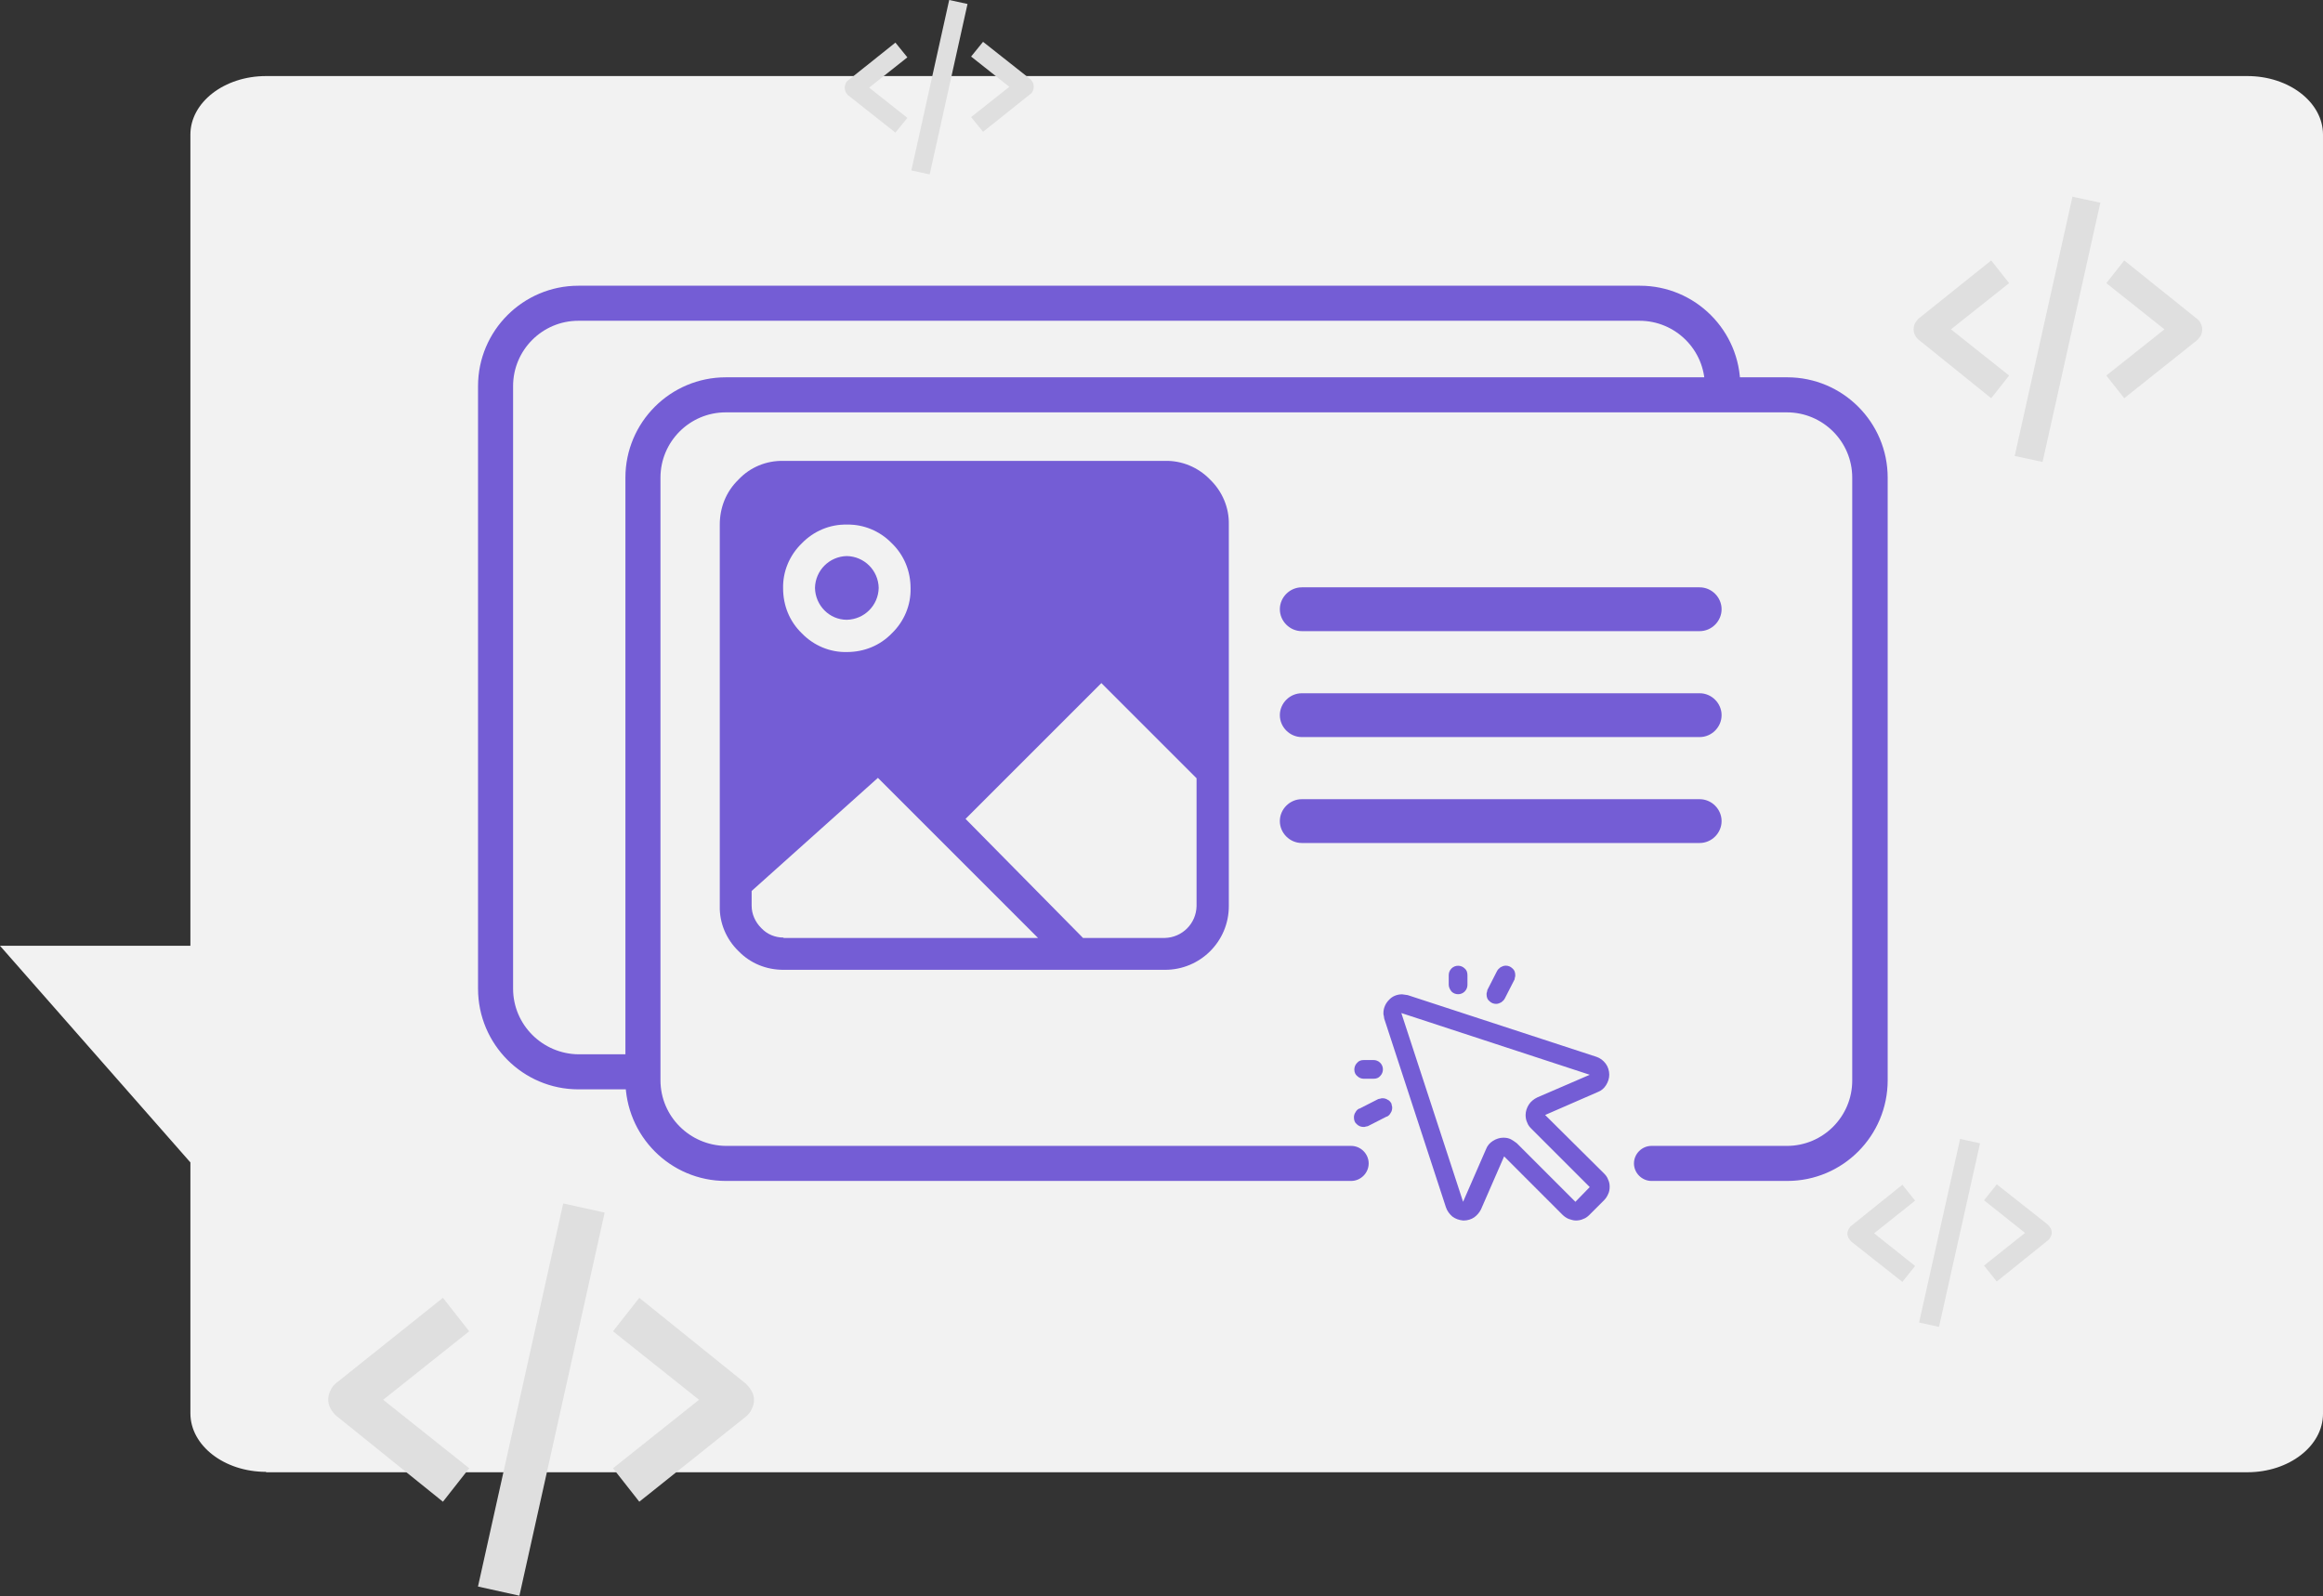 <?xml version="1.0" encoding="UTF-8"?>
<svg xmlns="http://www.w3.org/2000/svg" xmlns:xlink="http://www.w3.org/1999/xlink" version="1.1" id="Ebene_1" x="0px" y="0px" viewBox="0 0 583.2 400.8" xml:space="preserve">
<rect x="0" y="0" width="583.2" height="400.8" fill="#333333" stroke="none"/>
<path id="Vereinigungsmenge_8" fill="#F2F2F2" d="M66.8,369.6c-10.5,0-19-6.6-19-14.7v-63L0,237.5h47.8V33.8c0-8.1,8.5-14.7,19-14.7  h497.4c10.5,0,19,6.6,19,14.7V355c0,8.1-8.5,14.7-19,14.7H66.8z"></path>
<path id="code_alt" fill="#DFDFDF" d="M499.9,100l4.5-5.7l-14.6-11.6l14.6-11.6l-4.5-5.7l-18.1,14.5c-0.4,0.3-0.7,0.8-1,1.2  c-0.5,1-0.5,2.2,0,3.1c0.2,0.5,0.6,0.9,1,1.2l0,0L499.9,100z M533.3,65.4l-4.5,5.7l14.6,11.6l-14.6,11.6l4.5,5.7l18.2-14.5  c0.4-0.3,0.7-0.8,1-1.2c0.5-1,0.5-2.2,0-3.1c-0.2-0.5-0.6-0.9-1-1.2l0,0L533.3,65.4z M527.3,50.9l-14.5,65.1l-7-1.5l14.5-65.1  L527.3,50.9z"></path>
<path id="code_alt-2" fill="#DFDFDF" d="M111.2,377.1l6.6-8.4l-21.6-17.2l21.6-17.2l-6.6-8.4l-26.8,21.4c-0.6,0.5-1.1,1.1-1.4,1.8  c-0.8,1.5-0.8,3.2,0,4.6c0.4,0.7,0.8,1.3,1.4,1.8l0,0L111.2,377.1z M160.5,325.9l-6.6,8.4l21.6,17.2l-21.6,17.2l6.6,8.4l26.8-21.4  c0.6-0.5,1.1-1.1,1.4-1.8c0.8-1.5,0.8-3.2,0-4.6c-0.4-0.7-0.9-1.3-1.4-1.8l0,0L160.5,325.9z M151.8,304.5l-21.4,96.2l-10.4-2.3  l21.4-96.2L151.8,304.5z"></path>
<path id="code_alt-3" fill="#DFDFDF" d="M477.6,321.9l3.2-4l-10.3-8.2l10.3-8.2l-3.2-4l-12.8,10.3c-0.3,0.2-0.5,0.5-0.7,0.9  c-0.4,0.7-0.4,1.5,0,2.2c0.2,0.3,0.4,0.6,0.7,0.9l0,0L477.6,321.9z M501.3,297.4l-3.2,4l10.3,8.2l-10.3,8.2l3.2,4l12.8-10.3  c0.3-0.2,0.5-0.5,0.7-0.9c0.4-0.7,0.4-1.5,0-2.2c-0.2-0.3-0.4-0.6-0.7-0.9l0,0L501.3,297.4z M497.1,287.1l-10.3,46.1l-5-1.1  l10.3-46.1L497.1,287.1z"></path>
<path id="code_alt-4" fill="#DFDFDF" d="M224.8,33.3l3-3.7l-9.6-7.6l9.6-7.6l-3-3.7l-11.9,9.5c-0.3,0.2-0.5,0.5-0.6,0.8  c-0.3,0.6-0.3,1.4,0,2.1c0.2,0.3,0.4,0.6,0.6,0.8l0,0L224.8,33.3z M246.8,10.5l-3,3.7l9.6,7.6l-9.6,7.6l3,3.7l11.9-9.5  c0.3-0.2,0.5-0.5,0.6-0.8c0.3-0.6,0.3-1.4,0-2.1c-0.2-0.3-0.4-0.6-0.6-0.8l0,0L246.8,10.5z M242.9,1l-9.5,42.8l-4.6-1L238.3,0  L242.9,1z"></path>
<g id="Gruppe_8869" transform="translate(-1105.987 -3242.713)">
	<g id="Gruppe_8868" transform="translate(1226 3314.461)">
		<g>
			<defs>
				<rect id="SVGID_1_" x="0" y="0" width="317.3" height="201.9"></rect>
			</defs>
			<clipPath id="SVGID_00000141414438364574978230000012643235643647564710_">
				<use xlink:href="#SVGID_1_" overflow="visible"></use>
			</clipPath>
			<g id="Gruppe_8864" clip-path="url(#SVGID_00000141414438364574978230000012643235643647564710_)">
				<g id="Pfad_8020">
					<path fill="#745DD5" d="M291.7,201.8h-34.1c-2.4,0-4.4-2-4.4-4.4c0-2.4,2-4.4,4.4-4.4l0,0h34c9.1,0,16.4-7.4,16.4-16.4V25.2       c0-9.1-7.4-16.4-16.4-16.4H25.2c-9.1,0-16.4,7.4-16.4,16.4v151.3c0,9.1,7.4,16.4,16.4,16.5h157c2.4,0,4.4,2,4.4,4.4       c0,2.4-2,4.4-4.4,4.4h-157C11.3,201.8,0,190.5,0,176.5V25.2C0,11.3,11.3,0,25.2,0h266.5c13.9,0,25.2,11.3,25.2,25.2v151.3       C316.9,190.5,305.6,201.8,291.7,201.8"></path>
				</g>
			</g>
		</g>
	</g>
	<g id="Rechteck_1620">
		<rect x="1268" y="3341" fill="#F2F2F2" width="285" height="182"></rect>
	</g>
	<g id="cursor_click">
		<path fill="#745DD5" d="M1493.9,3522.7l13.3-5.8c0.8-0.3,1.5-0.9,2-1.7c0.5-0.8,0.8-1.7,0.8-2.6c0-1-0.3-2-0.9-2.8    c-0.6-0.8-1.4-1.4-2.3-1.7l0,0l-47.4-15.5l-0.7-0.1c-0.2,0-0.5-0.1-0.7-0.1c-1.3,0-2.5,0.5-3.3,1.4c-0.9,0.9-1.4,2.1-1.4,3.3    c0,0.2,0,0.5,0.1,0.7l0.1,0.7l0,0l15.5,47.4c0.3,0.9,0.9,1.7,1.6,2.3c0.8,0.6,1.7,0.9,2.7,1h0.2c0.9,0,1.9-0.3,2.6-0.8    c0.7-0.5,1.3-1.2,1.7-2l0,0l5.8-13.3l14.7,14.7c0.4,0.4,1,0.8,1.5,1c0.6,0.2,1.2,0.4,1.8,0.4c0.6,0,1.3-0.1,1.9-0.4    c0.6-0.2,1.1-0.6,1.5-1l3.7-3.7c0.4-0.4,0.8-1,1-1.5c0.3-0.6,0.4-1.2,0.4-1.9c0-0.6-0.1-1.2-0.4-1.8c-0.2-0.6-0.6-1.1-1-1.5l0,0    L1493.9,3522.7z M1501.5,3544.5l-14.7-14.7c-0.5-0.4-1-0.7-1.5-1c-0.6-0.3-1.2-0.4-1.9-0.4c-0.9,0-1.8,0.3-2.6,0.8    c-0.8,0.5-1.4,1.2-1.7,2l0,0l-5.8,13.3l-15.5-47.4l47.3,15.5l-13.2,5.7c-0.8,0.4-1.6,1-2.1,1.8c-0.5,0.8-0.8,1.7-0.8,2.6    c0,0.6,0.1,1.3,0.4,1.9c0.2,0.6,0.6,1.1,1,1.5l14.7,14.7L1501.5,3544.5z M1469.7,3490v-2.4c0-0.6,0.2-1.2,0.7-1.7    c0.9-0.9,2.4-0.9,3.3,0c0,0,0,0,0,0c0.5,0.4,0.7,1,0.7,1.7l0,0v2.4c0,0.6-0.2,1.2-0.7,1.7c-0.9,0.9-2.4,0.9-3.3,0c0,0,0,0,0,0    C1470,3491.2,1469.7,3490.6,1469.7,3490z M1446,3511.3c0-0.6,0.2-1.2,0.7-1.7c0.4-0.5,1-0.7,1.7-0.7h2.4c0.6,0,1.2,0.2,1.7,0.7    c0.9,0.9,0.9,2.4,0,3.3c0,0,0,0,0,0c-0.4,0.5-1,0.7-1.7,0.7h-2.4c-0.6,0-1.2-0.2-1.7-0.7C1446.3,3512.6,1446,3512,1446,3511.3z     M1479.4,3491.3l2.4-4.7c0.2-0.4,0.5-0.7,0.9-1c0.4-0.2,0.8-0.4,1.3-0.4c0.6,0,1.2,0.2,1.7,0.7c0.5,0.4,0.7,1,0.7,1.7    c0,0.2,0,0.4-0.1,0.6c0,0.2-0.1,0.4-0.1,0.6v-0.1l-2.4,4.7c-0.2,0.4-0.5,0.7-0.9,1c-0.4,0.2-0.8,0.4-1.3,0.4    c-0.6,0-1.2-0.2-1.7-0.7c-0.5-0.4-0.7-1-0.7-1.7c0-0.2,0-0.4,0.1-0.6C1479.3,3491.7,1479.4,3491.5,1479.4,3491.3L1479.4,3491.3z     M1455.3,3519.8c0,0.1,0.1,0.3,0.1,0.5c0.1,0.2,0.1,0.4,0.1,0.6c0,0.4-0.1,0.9-0.4,1.3c-0.2,0.4-0.5,0.7-0.9,0.9h-0.1l-4.7,2.4    c-0.1,0-0.3,0.1-0.5,0.1c-0.2,0.1-0.4,0.1-0.6,0.1c-0.6,0-1.2-0.2-1.7-0.7c-0.5-0.4-0.7-1-0.7-1.7c0-0.4,0.1-0.9,0.4-1.3    c0.2-0.4,0.5-0.7,0.9-0.9h0.1l4.7-2.4c0.1,0,0.3-0.1,0.5-0.1c0.2-0.1,0.4-0.1,0.6-0.1c0.4,0,0.9,0.1,1.3,0.4    C1454.7,3519,1455,3519.3,1455.3,3519.8L1455.3,3519.8z"></path>
	</g>
	<g id="Gruppe_8865" transform="translate(1263 3337.461)">
		<g>
			<defs>
				<rect id="SVGID_00000182523583117082957610000008896350464111641266_" x="0" y="0" width="317.3" height="201.9"></rect>
			</defs>
			<clipPath id="SVGID_00000179645444423629950810000010519191755038810760_">
				<use xlink:href="#SVGID_00000182523583117082957610000008896350464111641266_" overflow="visible"></use>
			</clipPath>
			<g id="Gruppe_8864-2" clip-path="url(#SVGID_00000179645444423629950810000010519191755038810760_)">
				<g id="Pfad_8020-2">
					<path fill="#745DD5" d="M291.7,201.8h-34.1c-2.4,0-4.4-2-4.4-4.4c0-2.4,2-4.4,4.4-4.4l0,0h34c9.1,0,16.4-7.4,16.4-16.4V25.2       c0-9.1-7.4-16.4-16.4-16.4H25.2c-9.1,0-16.4,7.4-16.4,16.4v151.3c0,9.1,7.4,16.4,16.4,16.5h157c2.4,0,4.4,2,4.4,4.4       c0,2.4-2,4.4-4.4,4.4h-157C11.3,201.8,0,190.5,0,176.5V25.2C0,11.3,11.3,0,25.2,0h266.5c13.9,0,25.2,11.3,25.2,25.2v151.3       C316.9,190.5,305.6,201.8,291.7,201.8"></path>
				</g>
			</g>
		</g>
		<g id="Gruppe_8867" transform="translate(-1232 -3336.461)">
			<g id="Pfad_8021">
				<path fill="#745DD5" d="M1501.7,3426.8h-99.9c-3,0-5.5-2.5-5.5-5.5s2.5-5.5,5.5-5.5h99.9c3,0,5.5,2.5,5.5,5.5      S1504.7,3426.8,1501.7,3426.8z"></path>
			</g>
			<g id="Pfad_8023">
				<path fill="#745DD5" d="M1501.7,3400.2h-99.9c-3,0-5.5-2.5-5.5-5.5s2.5-5.5,5.5-5.5h99.9c3,0,5.5,2.5,5.5,5.5      S1504.7,3400.2,1501.7,3400.2z"></path>
			</g>
			<g id="Pfad_8022">
				<path fill="#745DD5" d="M1501.7,3453.4h-99.9c-3,0-5.5-2.5-5.5-5.5s2.5-5.5,5.5-5.5h99.9c3,0,5.5,2.5,5.5,5.5      S1504.7,3453.4,1501.7,3453.4z"></path>
			</g>
		</g>
	</g>
	<g id="Gruppe_8866" transform="translate(1286.69 3358.445)">
		<g id="picture2">
			<path fill="#745DD5" d="M31.9,39.9c4.4-0.1,7.9-3.6,8-8c-0.1-4.4-3.6-7.9-8-8c-4.4,0.1-7.9,3.6-8,8C24,36.3,27.5,39.9,31.9,39.9z      M111.8,0H16C11.7-0.1,7.6,1.6,4.7,4.7c-3.1,3-4.7,7-4.7,11.3v95.8c-0.1,4.2,1.6,8.3,4.7,11.3c3,3.1,7,4.7,11.3,4.7h95.8     c8.8,0,16-7.1,16-16V16c0.1-4.2-1.6-8.3-4.7-11.3C120.1,1.6,116-0.1,111.8,0z M31.9,16c4.2-0.1,8.3,1.6,11.3,4.7     c3.1,3,4.7,7,4.7,11.3c0.1,4.2-1.6,8.3-4.7,11.3c-3,3.1-7,4.7-11.3,4.7c-4.2,0.1-8.3-1.6-11.3-4.7c-3.1-3-4.7-7-4.7-11.3     c-0.1-4.2,1.6-8.3,4.7-11.3C23.6,17.6,27.7,15.9,31.9,16z M16,119.7c-2.1,0-4.1-0.8-5.6-2.4c-1.5-1.5-2.4-3.5-2.4-5.6V108     l31.7-28.4l40.2,40.2H16z M119.7,111.8c-0.1,4.4-3.6,7.9-8,8H91.2L61.7,89.9l34.1-34.1l23.9,23.9L119.7,111.8z"></path>
		</g>
	</g>
</g>
</svg>
